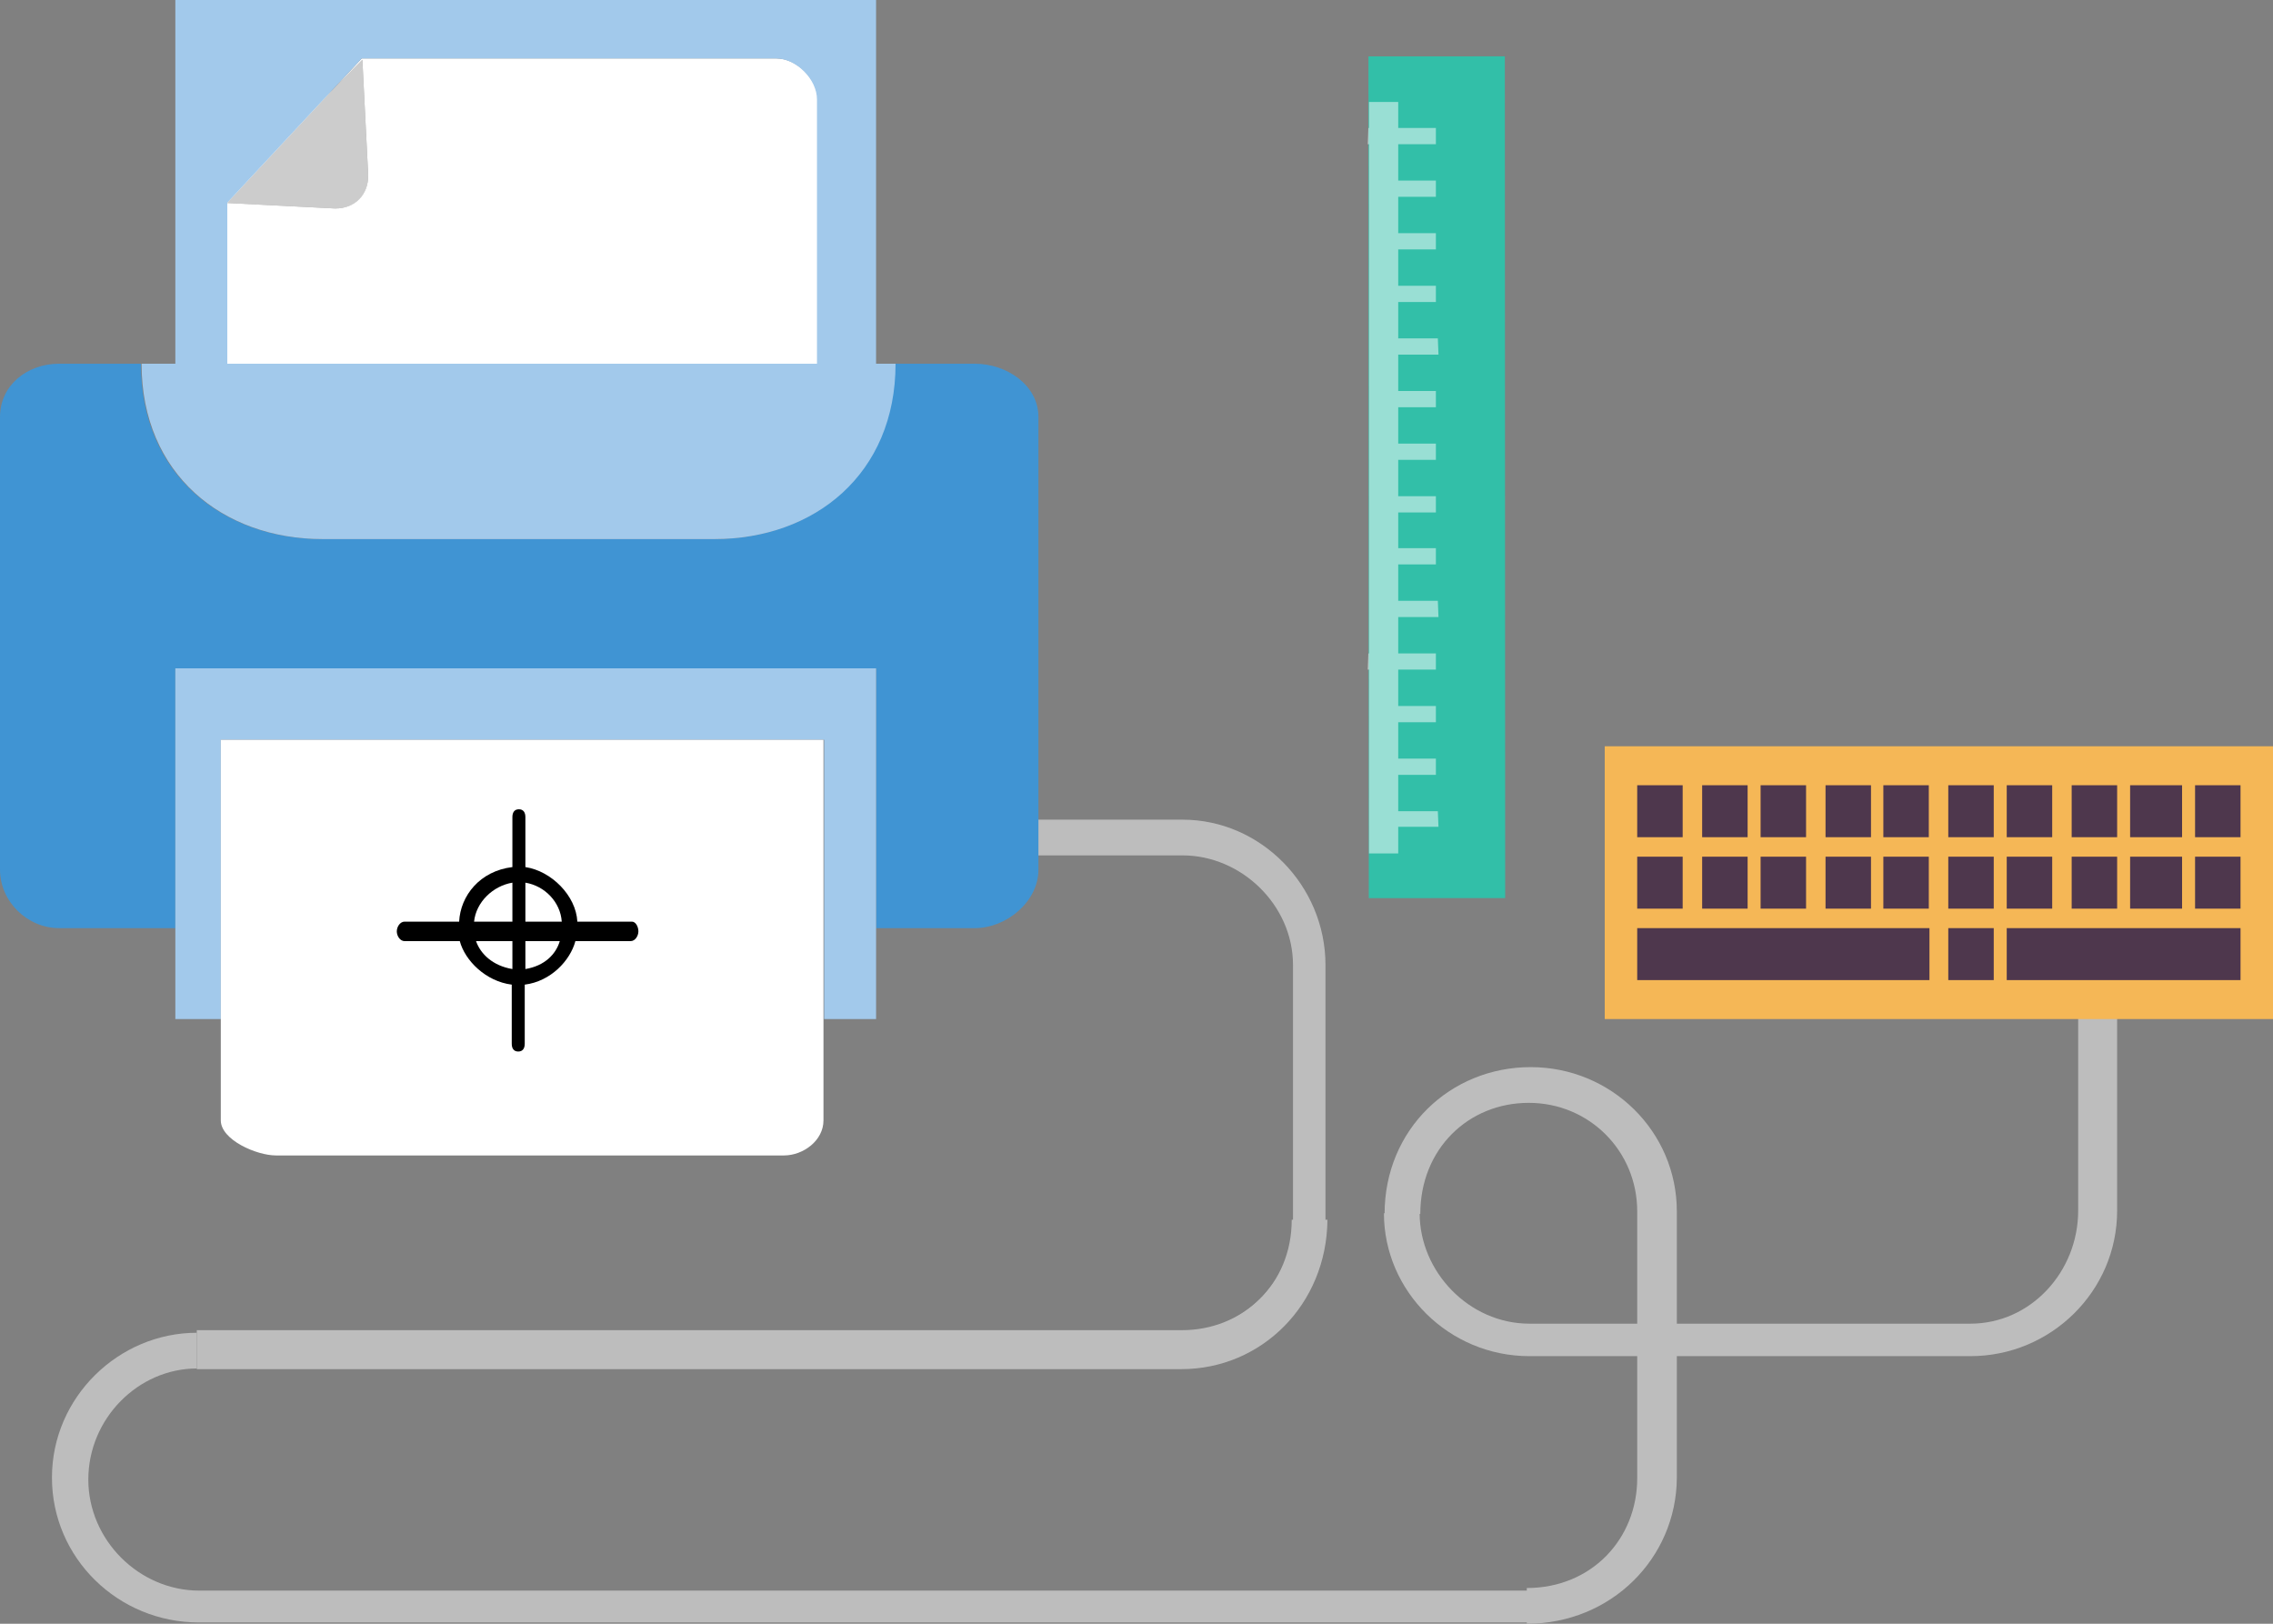 <?xml version="1.0" encoding="utf-8"?>
<!-- Generator: Adobe Illustrator 19.0.1, SVG Export Plug-In . SVG Version: 6.00 Build 0)  -->
<svg version="1.1" id="Layer_1" xmlns="http://www.w3.org/2000/svg" xmlns:xlink="http://www.w3.org/1999/xlink" x="0px" y="0px"
	 viewBox="0 0 350 250" enable-background="new 0 0 350 250" xml:space="preserve">
<rect x="0" y="0" width="350" height="250" fill="#808080" stroke="none"/>
<g>
	<g>
		<g>
			<path fill="#BDBDBD" d="M181.9,210.8H30.3v-6h151.7c9.3,0,16.9-7,16.9-17h5.5C204.3,200.8,194.3,210.8,181.9,210.8z"/>
		</g>
		<g>
			<path fill="#BDBDBD" d="M235.5,249.8H30.6c-12.4,0-22.6-9.9-22.6-22.3c0-12.4,10.3-22.3,22.3-22.3v5.5c-9,0-16.7,7.7-16.7,17.1
				c0,9.3,7.8,17.1,17.1,17.1h204.8c9.3,0,16.9-8,16.9-17h5.5C257.9,239.8,247.8,249.8,235.5,249.8z"/>
		</g>
		<g>
			<path fill="#BDBDBD" d="M182.1,126.2"/>
			<path fill="#BDBDBD" d="M182.1,131.7"/>
			<path fill="#BDBDBD" d="M153.6,126.2h28.5c12,0,22,10.1,22,22.4v39.5c0,12.4-10,22.4-22,22.4v-5.5c9,0,17-7.6,17-16.9v-39.5
				c0-9.3-8-16.9-17-16.9h-28.5V126.2z"/>
		</g>
		<g>
			<g>
				<path fill="#BDBDBD" d="M235.1,250v-5.5c10,0,17-7.6,17-16.9v-41.1c0-9.3-7.4-16.7-16.7-16.7c-9.3,0-16.7,7.1-16.7,17.1h-5.5
					c0-13,10.1-22.6,22.5-22.6c12.4,0,22.5,9.9,22.5,22.2v41.1C258.1,239.9,248.1,250,235.1,250z"/>
			</g>
			<g>
				<path fill="#BDBDBD" d="M303.4,208.8h-67.9c-12.4,0-22.4-10-22.4-22h5.5c0,9,7.6,17,16.9,17h67.9c9.3,0,16.6-8,16.6-17.4v-34.6
					h6v34.6C326,198.8,315.8,208.8,303.4,208.8z"/>
			</g>
		</g>
	</g>
	
		<rect x="210.8" y="8.8" transform="matrix(-1 3.863417e-004 -3.863417e-004 -1 442.571 146.992)" fill-rule="evenodd" clip-rule="evenodd" fill="#32BFA8" width="21" height="129.6"/>
	<g opacity="0.5">
		<rect x="210.8" y="15.7" fill-rule="evenodd" clip-rule="evenodd" fill="#FFFFFF" width="4.5" height="115.7"/>
		<polygon fill-rule="evenodd" clip-rule="evenodd" fill="#FFFFFF" points="210.7,19.7 221.1,19.7 221.1,22.2 210.6,22.2 		"/>
		<rect x="211.1" y="27.8" fill-rule="evenodd" clip-rule="evenodd" fill="#FFFFFF" width="10" height="2.5"/>
		<rect x="211.1" y="35.9" fill-rule="evenodd" clip-rule="evenodd" fill="#FFFFFF" width="10" height="2.5"/>
		<rect x="211.1" y="44" fill-rule="evenodd" clip-rule="evenodd" fill="#FFFFFF" width="10" height="2.5"/>
		<polygon fill-rule="evenodd" clip-rule="evenodd" fill="#FFFFFF" points="211.1,52.1 221.4,52.1 221.5,54.6 211.1,54.6 		"/>
		<rect x="211.1" y="60.2" fill-rule="evenodd" clip-rule="evenodd" fill="#FFFFFF" width="10" height="2.5"/>
		<rect x="211.1" y="68.3" fill-rule="evenodd" clip-rule="evenodd" fill="#FFFFFF" width="10" height="2.5"/>
		<rect x="211.1" y="76.4" fill-rule="evenodd" clip-rule="evenodd" fill="#FFFFFF" width="10" height="2.5"/>
		<rect x="211.1" y="84.4" fill-rule="evenodd" clip-rule="evenodd" fill="#FFFFFF" width="10" height="2.5"/>
		<polygon fill-rule="evenodd" clip-rule="evenodd" fill="#FFFFFF" points="211.1,92.5 221.4,92.5 221.5,95 211.1,95 		"/>
		<polygon fill-rule="evenodd" clip-rule="evenodd" fill="#FFFFFF" points="210.7,100.6 221.1,100.6 221.1,103.1 210.6,103.1 		"/>
		<rect x="211.1" y="108.7" fill-rule="evenodd" clip-rule="evenodd" fill="#FFFFFF" width="10" height="2.5"/>
		<rect x="211.1" y="116.8" fill-rule="evenodd" clip-rule="evenodd" fill="#FFFFFF" width="10" height="2.5"/>
		<polygon fill-rule="evenodd" clip-rule="evenodd" fill="#FFFFFF" points="211.1,124.9 221.4,124.9 221.5,127.3 211.1,127.3 		"/>
	</g>
	<path fill="#CCCCCC" d="M55.8,9.2l-21.9,22l17.7,0.9c3.1,0,5.1-2,5.1-5.1L55.8,9.2z"/>
	<path fill="#FFFFFF" d="M119.6,9H79.8H55.7L35,31.2V56h44.8h46.1V15.3C125.9,12.2,122.7,9,119.6,9z M51.6,32.1l-17.7-0.9l21.9-22
		L56.7,27C56.7,30,54.7,32.1,51.6,32.1z"/>
	<path fill="#4094D3" d="M150.1,56h-12.3c0,17-12.5,27-27.9,27H79.8H49.6c-15.4,0-27.9-10-27.9-27H9.1C4.2,56,0,59.3,0,64.2v69.7
		c0,4.9,4.2,9,9.1,9H27v-40h52.8h55.1v40h15.2c4.9,0,9.8-4.1,9.8-9V64.2C159.9,59.3,155,56,150.1,56z"/>
	<polygon fill="#A2C9EB" points="79.8,102.9 27,102.9 27,142.7 27,156.9 34,156.9 34,142.7 34,113.9 79.8,113.9 126.9,113.9 
		126.9,142.7 126.9,156.9 134.9,156.9 134.9,142.7 134.9,102.9 	"/>
	<path fill="#A2C9EB" d="M134.9,56V0h-54v9h38.6c3.1,0,6.3,3.2,6.3,6.3V56H79.8H35V31.2L55.7,9h25.2V0H27v56h-5.2
		c0,17,12.5,27,27.9,27h30.2H110c15.4,0,27.9-10,27.9-27H134.9z"/>
	<path fill="#FFFFFF" d="M79.8,113.9H34v28.8v13.1v16.7c0,3,5.5,5.4,8.5,5.4h37.3h40.9c3,0,6.1-2.3,6.1-5.4v-16.7v-13.1v-28.8H79.8z
		"/>
	<path d="M97.3,141.9h-8.4c-0.2-4-4-7.8-8-8.4v-7.7c0-0.7-0.3-1.2-1-1.2c-0.7,0-1,0.5-1,1.2v7.7c-5,0.6-8,4.4-8.2,8.4h-8.4
		c-0.7,0-1.2,0.8-1.2,1.5s0.5,1.5,1.2,1.5h8.5c0.8,3,4,6.2,8,6.7v9.1c0,0.7,0.3,1.2,1,1.2c0.7,0,1-0.5,1-1.2v-9.1
		c4-0.5,7-3.7,7.8-6.7h8.5c0.7,0,1.2-0.8,1.2-1.5S97.9,141.9,97.3,141.9z M86.5,141.9h-5.6v-6C83.9,136.4,86.3,138.9,86.5,141.9z
		 M78.9,135.9v6h-5.9C73.3,138.9,75.9,136.4,78.9,135.9z M73.3,144.9h5.6v4.3C75.9,148.7,74,146.9,73.3,144.9z M80.9,149.2v-4.3h5.3
		C85.6,146.9,83.9,148.7,80.9,149.2z"/>
	<rect x="247.1" y="114.9" fill-rule="evenodd" clip-rule="evenodd" fill="#F5B756" width="102.9" height="42"/>
	<path fill-rule="evenodd" clip-rule="evenodd" fill="#4E374D" d="M252.1,142.9h45v8h-45V142.9L252.1,142.9z M300,142.9h7v8h-7
		V142.9L300,142.9z M309,142.9h36v8h-36V142.9L309,142.9z M252.1,131.9h7v8h-7V131.9L252.1,131.9z M262.1,131.9h7v8h-7V131.9
		L262.1,131.9z M271.1,131.9h7v8h-7V131.9L271.1,131.9z M281.1,131.9h7v8h-7V131.9L281.1,131.9z M290,131.9h7v8h-7V131.9L290,131.9z
		 M300,131.9h7v8h-7V131.9L300,131.9z M309,131.9h7v8h-7V131.9L309,131.9z M319,131.9h7v8h-7V131.9L319,131.9z M328,131.9h8v8h-8
		V131.9L328,131.9z M338,131.9h7v8h-7V131.9L338,131.9z M252.1,120.9h7v8h-7V120.9L252.1,120.9z M262.1,120.9h7v8h-7V120.9
		L262.1,120.9z M271.1,120.9h7v8h-7V120.9L271.1,120.9z M281.1,120.9h7v8h-7V120.9L281.1,120.9z M290,120.9h7v8h-7V120.9L290,120.9z
		 M300,120.9h7v8h-7V120.9L300,120.9z M309,120.9h7v8h-7V120.9L309,120.9z M319,120.9h7v8h-7V120.9L319,120.9z M328,120.9h8v8h-8
		V120.9L328,120.9z M338,120.9h7v8h-7V120.9z"/>
</g>
</svg>
